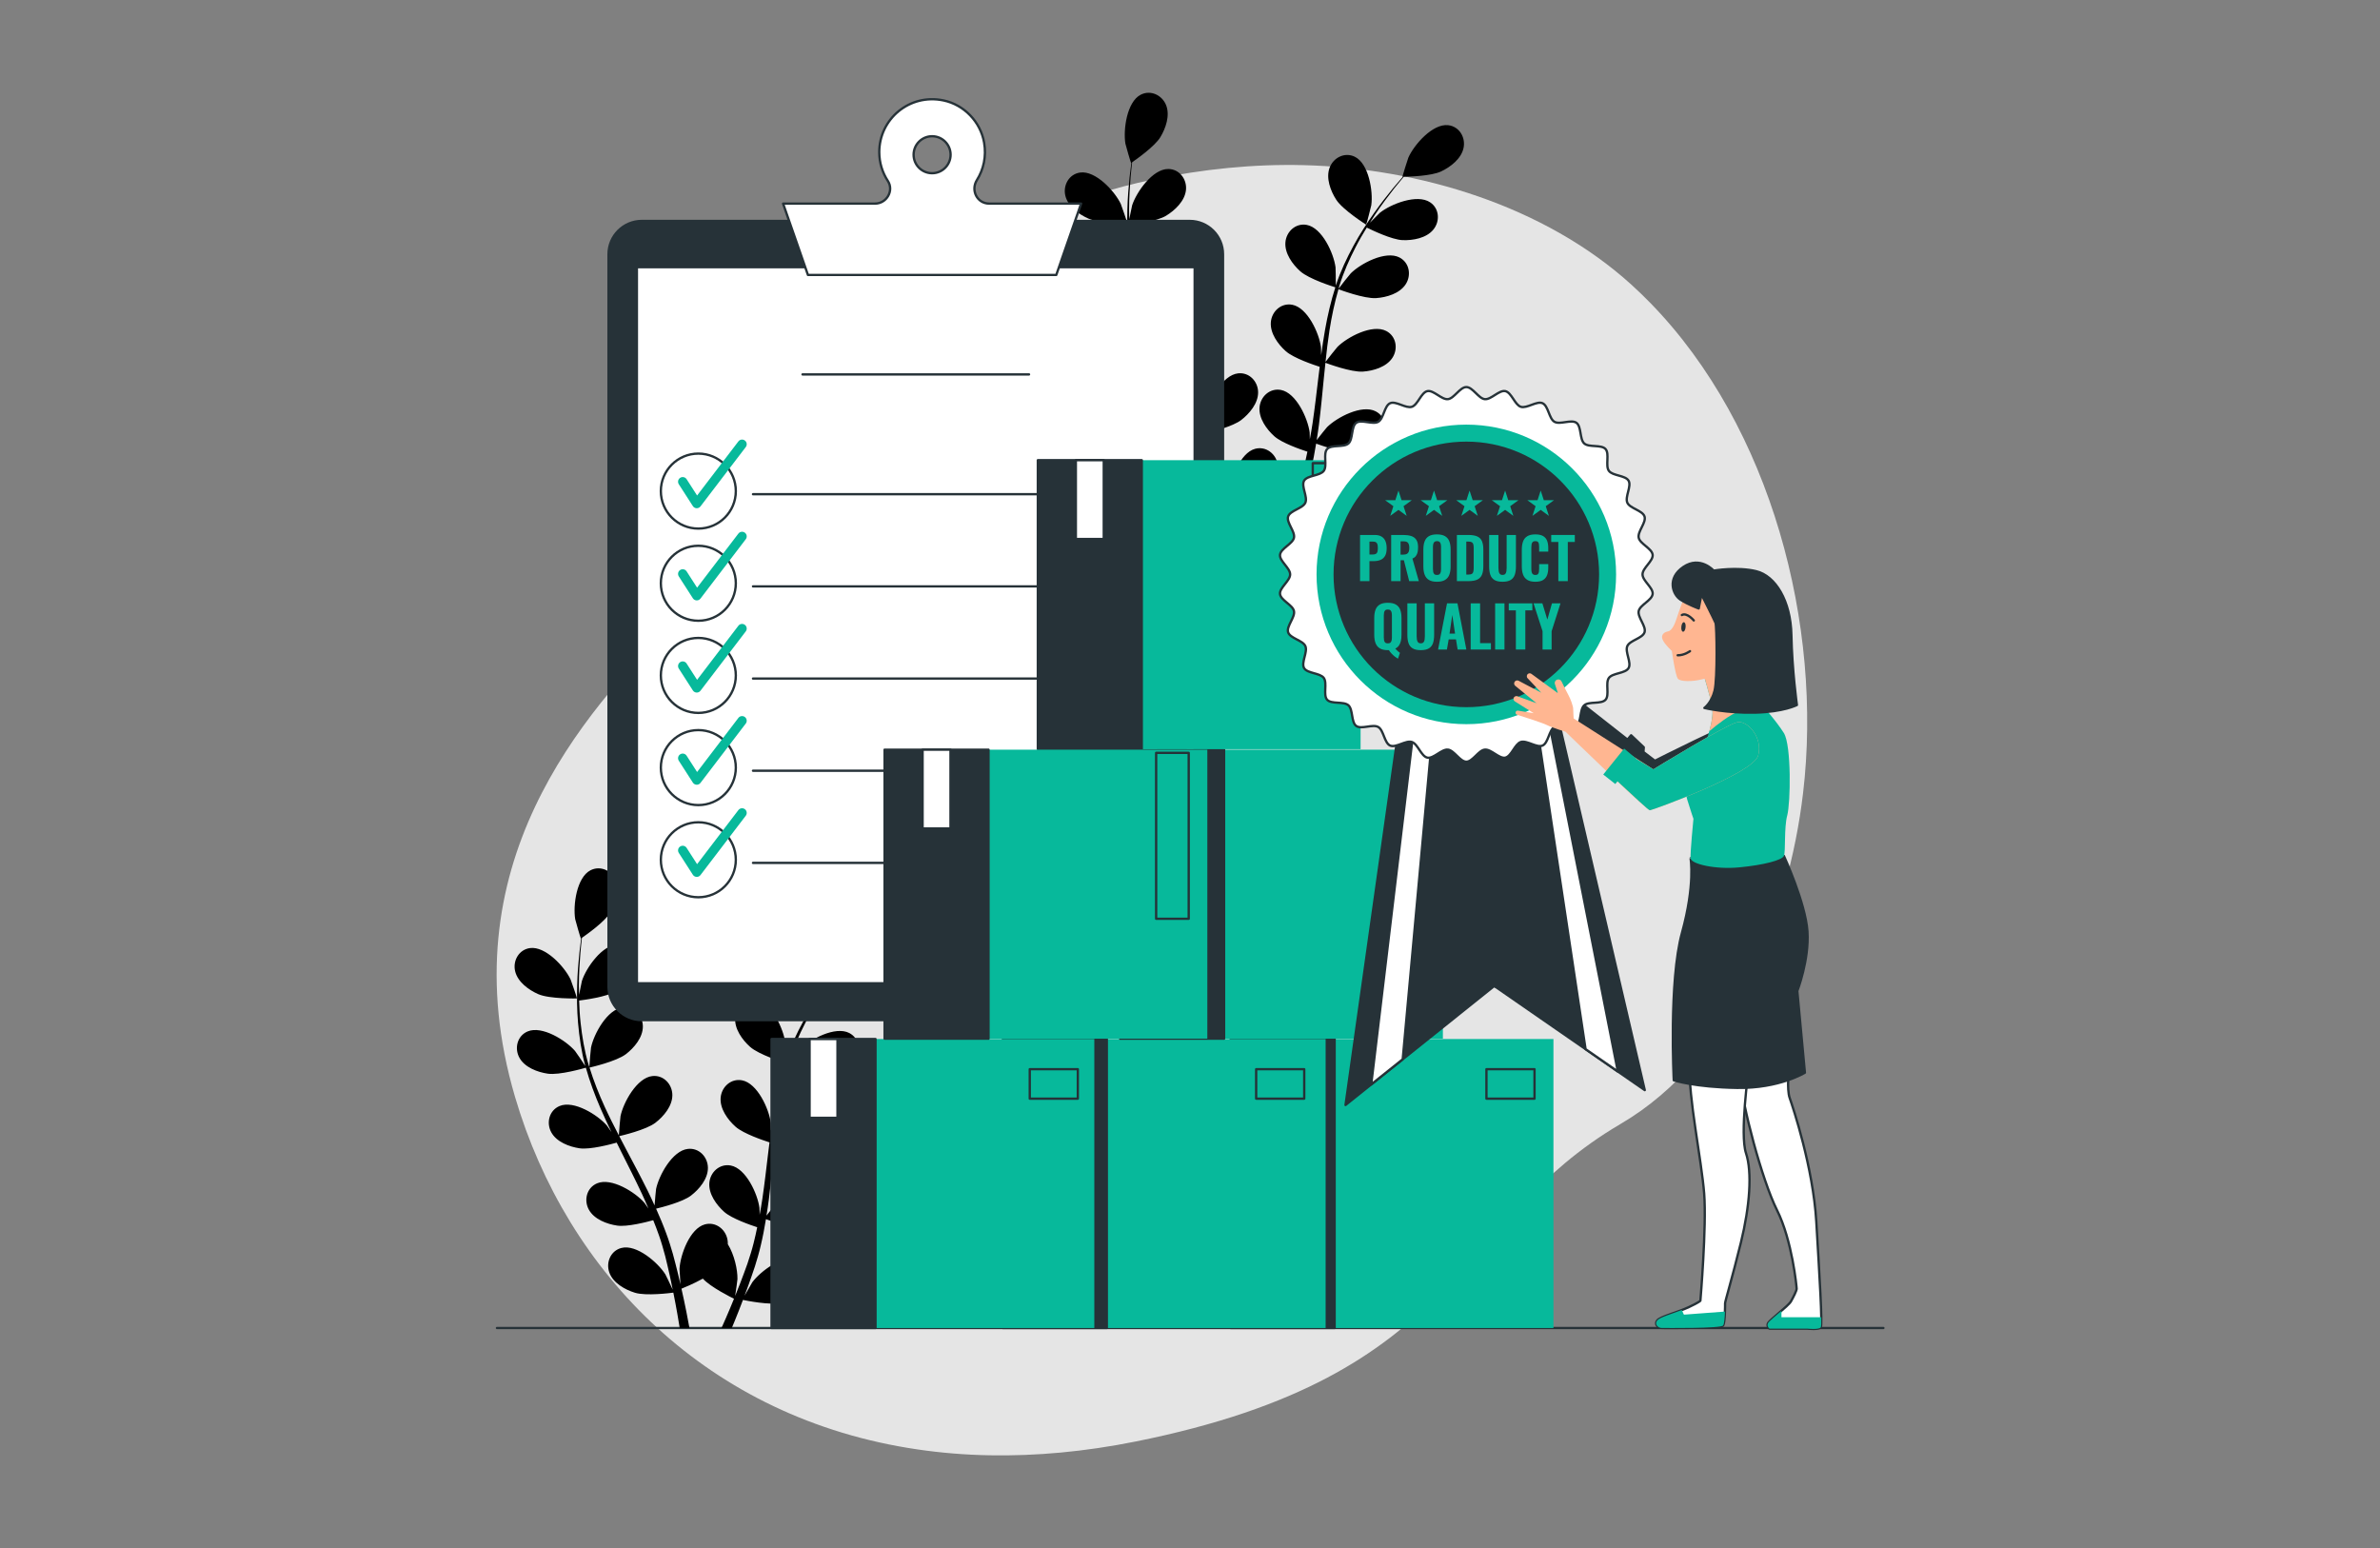 <?xml version="1.0" encoding="utf-8"?>
<!-- Generator: Adobe Illustrator 16.0.0, SVG Export Plug-In . SVG Version: 6.00 Build 0)  -->
<!DOCTYPE svg PUBLIC "-//W3C//DTD SVG 1.1//EN" "http://www.w3.org/Graphics/SVG/1.1/DTD/svg11.dtd">
<svg version="1.1" id="Layer_1" xmlns="http://www.w3.org/2000/svg" xmlns:xlink="http://www.w3.org/1999/xlink" x="0px" y="0px"
	 width="1024px" height="666.079px" viewBox="0 0 1024 666.079" enable-background="new 0 0 1024 666.079" xml:space="preserve">
<rect x="0" y="0" width="1024" height="666.079" fill="#808080" stroke="none"/>
<path fill="#E5E5E5" d="M775.779,341.171c-6.233,52.79-30.336,114.169-78.477,142.365
	c-72.735,42.611-66.647,108.151-208.618,136.643c-22.135,4.445-43.141,6.315-62.949,5.946c-10.648-0.198-20.956-1.056-30.896-2.519
	c-90.231-13.181-150.953-75.901-173.229-151.611c-29.317-99.572,29.221-164.76,68.021-204.035
	c38.801-39.276,67.219-161.653,206.566-190.76c21.247-4.429,42.975-6.688,64.696-6.147c49.579,1.217,103.657,17.497,141.077,51.478
	c2.809,2.553,5.541,5.2,8.205,7.928C762.183,183.841,784.282,269.201,775.779,341.171z"/>
<line fill="none" stroke="#263238" stroke-linecap="round" stroke-linejoin="round" stroke-miterlimit="10" x1="810.326" y1="571.361" x2="213.819" y2="571.361"/>
<path d="M231.603,427.728c4.83,2.108,16.639,1.843,16.648,1.843c0.122-0.004-2.539-7.732-2.763-8.2
	c-2.591-5.421-10.786-14.372-17.453-13.472c-4.804,0.649-7.476,5.457-6.392,9.979C222.752,422.5,227.49,425.931,231.603,427.728z"/>
<path d="M235.679,461.938c5.009,0.729,15.549-2.326,16.387-2.574c1.665,5.9,3.85,11.82,6.393,17.688
	c1.449,3.357,3.015,6.692,4.625,10.018c-0.961-1.407-1.832-2.66-1.972-2.823c-3.932-4.544-14.199-11.012-20.391-8.382
	c-4.463,1.895-5.769,7.236-3.529,11.312c2.286,4.163,7.766,6.222,12.205,6.869c4.507,0.657,13.545-1.77,15.929-2.442
	c0.631,1.269,1.247,2.543,1.885,3.81c3.052,6.077,6.123,12.128,8.955,18.157c0.999,2.123,1.904,4.251,2.818,6.378
	c-0.855-1.251-1.586-2.297-1.715-2.445c-3.93-4.543-14.197-11.012-20.391-8.382c-4.462,1.895-5.77,7.236-3.529,11.312
	c2.29,4.163,7.766,6.222,12.207,6.868c4.3,0.627,12.663-1.536,15.498-2.323c0.871,2.205,1.746,4.413,2.49,6.589
	c0.475,1.498,1.037,2.907,1.427,4.437c0.422,1.508,0.837,3,1.249,4.479c0.69,2.873,1.42,5.836,2.021,8.658
	c0.434,1.958,0.812,3.833,1.197,5.722c-0.97-2.125-2.956-6.247-3.161-6.573c-3.196-5.087-12.366-13.036-18.887-11.375
	c-4.697,1.197-6.798,6.278-5.199,10.647c1.63,4.46,6.731,7.326,11.023,8.637c4.726,1.444,15.186,0.125,16.493-0.049
	c0.627,3.127,1.207,6.172,1.708,9.057c0.376,2.134,0.719,4.185,1.034,6.155h4.189c-0.396-2.194-0.827-4.488-1.305-6.889
	c-0.623-3.177-1.353-6.557-2.136-10.023c0.787-0.313,5.249-2.118,9.202-4.327c3.444,3.729,12.269,8.094,13.41,8.649
	c-1.2,2.953-2.397,5.814-3.57,8.496c-0.618,1.42-1.217,2.762-1.816,4.094h4.431c0.353-0.842,0.7-1.667,1.059-2.543
	c1.232-2.994,2.489-6.218,3.749-9.54c1.265,0.266,11.621,2.368,16.448,1.28c4.376-0.99,9.679-3.466,11.638-7.795
	c1.919-4.235,0.202-9.46-4.395-11.003c-6.378-2.144-16.114,5.101-19.681,9.935c-0.211,0.285-2.149,3.635-3.336,5.769
	c0.507-1.361,1.015-2.676,1.52-4.083c1.02-2.774,1.953-5.572,2.968-8.581c0.439-1.469,0.884-2.953,1.333-4.452
	c0.476-1.479,0.792-3.1,1.198-4.661c0.868-3.644,1.569-7.375,2.193-11.151c2.431,0.885,11.112,3.905,15.609,3.588
	c4.478-0.314,10.092-1.958,12.684-5.939c2.538-3.896,1.633-9.323-2.676-11.545c-5.979-3.083-16.701,2.604-20.96,6.841
	c-0.266,0.265-2.979,3.649-4.434,5.537c0.357-2.273,0.724-4.54,1.011-6.851c0.828-6.671,1.458-13.449,2.118-20.209
	c0.2-2.072,0.426-4.132,0.643-6.196c0.862,0.325,11.102,4.137,16.14,3.783c4.476-0.313,10.092-1.959,12.683-5.939
	c2.538-3.896,1.633-9.322-2.676-11.544c-5.979-3.083-16.7,2.602-20.958,6.84c-0.321,0.319-4.219,5.195-5.15,6.484
	c0.48-4.546,1.001-9.07,1.695-13.511c0.949-6.127,2.221-12.087,3.879-17.77c0.4,0.152,11.071,4.179,16.229,3.817
	c4.477-0.315,10.093-1.959,12.685-5.94c2.538-3.896,1.633-9.321-2.676-11.544c-5.98-3.084-16.7,2.603-20.96,6.84
	c-0.334,0.333-4.524,5.581-5.217,6.587c0.1-0.337,0.166-0.698,0.269-1.034c1.847-6.044,4.396-11.667,7.039-16.814
	c1.531-2.995,3.161-5.771,4.808-8.437c1.91,0.954,10.689,5.216,15.368,5.404c4.484,0.179,10.247-0.838,13.26-4.51
	c2.95-3.595,2.646-9.086-1.392-11.769c-5.606-3.722-16.885,0.752-21.584,4.497c-0.255,0.204-2.623,2.562-4.323,4.304
	c0.761-1.193,1.524-2.437,2.277-3.563c2.814-4.239,5.653-7.947,8.194-11.211c1.459-1.843,2.816-3.482,4.101-5.003
	c2.362-0.042,11.883-0.33,16.047-2.285c4.061-1.908,8.707-5.465,9.689-10.113c0.961-4.551-1.84-9.285-6.658-9.803
	c-6.689-0.722-14.641,8.447-17.084,13.936c-0.211,0.475-2.662,8.273-2.539,8.272c0,0,0.115-0.001,0.143-0.002
	c-1.268,1.438-2.606,2.994-4.038,4.724c-2.618,3.215-5.544,6.871-8.461,11.065c-2.927,4.185-5.989,8.812-8.774,13.978
	c-2.799,5.175-5.479,10.76-7.495,16.873c-0.023,0.068-0.038,0.144-0.061,0.214c0.035-1.973-0.051-7.487-0.107-7.908
	c-0.773-5.959-5.767-17.019-12.384-18.243c-4.766-0.879-8.803,2.854-9.184,7.49c-0.387,4.733,3.044,9.472,6.393,12.462
	c3.775,3.372,14.252,6.636,15.086,6.896c-1.868,5.837-3.309,11.98-4.427,18.277c-0.642,3.601-1.177,7.246-1.667,10.908
	c-0.025-1.706-0.059-3.229-0.088-3.442c-0.773-5.96-5.766-17.018-12.383-18.241c-4.767-0.881-8.804,2.854-9.184,7.488
	c-0.389,4.735,3.045,9.472,6.392,12.462c3.396,3.033,12.272,5.998,14.631,6.75c-0.172,1.407-0.362,2.811-0.529,4.218
	c-0.807,6.752-1.583,13.494-2.546,20.084c-0.338,2.322-0.757,4.596-1.168,6.873c-0.024-1.513-0.057-2.789-0.082-2.981
	c-0.772-5.96-5.766-17.019-12.381-18.242c-4.768-0.88-8.806,2.853-9.186,7.49c-0.388,4.731,3.046,9.471,6.393,12.461
	c3.24,2.894,11.41,5.704,14.209,6.611c-0.491,2.32-0.979,4.645-1.559,6.87c-0.431,1.511-0.74,2.994-1.257,4.488
	c-0.481,1.487-0.956,2.963-1.427,4.423c-1.012,2.778-2.037,5.651-3.091,8.337c-0.719,1.874-1.44,3.646-2.159,5.431
	c0.363-2.307,0.981-6.839,0.99-7.224c0.092-3.991-1.325-10.48-4.147-15.041c0.018-0.589-0.016-1.178-0.109-1.761
	c-0.738-4.593-5.052-8.004-9.737-6.755c-6.502,1.73-10.626,13.144-10.933,19.144c-0.019,0.354,0.213,4.217,0.399,6.651
	c-0.328-1.414-0.628-2.791-0.984-4.242c-0.682-2.876-1.448-5.726-2.258-8.796c-0.443-1.469-0.893-2.951-1.346-4.45
	c-0.417-1.493-1.049-3.019-1.571-4.547c-1.286-3.516-2.76-7.018-4.324-10.51c2.518-0.604,11.424-2.873,15-5.619
	c3.561-2.73,7.336-7.201,7.303-11.95c-0.033-4.651-3.78-8.676-8.6-8.153c-6.689,0.726-12.495,11.383-13.71,17.268
	c-0.074,0.367-0.471,4.687-0.644,7.065c-0.956-2.093-1.899-4.187-2.936-6.272c-2.989-6.021-6.202-12.024-9.382-18.025
	c-0.975-1.838-1.924-3.68-2.882-5.522c0.898-0.205,11.543-2.674,15.549-5.748c3.56-2.732,7.336-7.202,7.302-11.951
	c-0.033-4.65-3.78-8.677-8.6-8.152c-6.689,0.726-12.495,11.383-13.709,17.267c-0.091,0.443-0.652,6.661-0.718,8.248
	c-2.106-4.054-4.169-8.117-6.04-12.203c-2.587-5.635-4.815-11.305-6.568-16.96c0.42-0.094,11.54-2.623,15.644-5.77
	c3.561-2.732,7.337-7.202,7.302-11.952c-0.033-4.651-3.78-8.675-8.6-8.152c-6.689,0.726-12.494,11.383-13.708,17.267
	c-0.096,0.463-0.696,7.151-0.717,8.371c-0.104-0.335-0.249-0.672-0.348-1.008c-1.793-6.062-2.77-12.158-3.404-17.911
	c-0.376-3.34-0.547-6.556-0.644-9.687c2.119-0.258,11.794-1.546,15.799-3.971c3.839-2.324,8.084-6.354,8.571-11.077
	c0.478-4.625-2.805-9.039-7.652-9.047c-6.729-0.014-13.669,9.942-15.523,15.657c-0.101,0.311-0.775,3.583-1.232,5.975
	c-0.021-1.414-0.071-2.873-0.066-4.229c0.01-5.088,0.331-9.748,0.649-13.871c0.2-2.344,0.428-4.458,0.662-6.434
	c1.947-1.34,9.729-6.833,12.122-10.759c2.336-3.832,4.247-9.361,2.503-13.78c-1.708-4.326-6.656-6.729-10.96-4.504
	c-5.979,3.089-7.551,15.123-6.563,21.049c0.087,0.512,2.345,8.368,2.446,8.299c0,0,0.096-0.065,0.117-0.08
	c-0.263,1.897-0.522,3.936-0.761,6.167c-0.41,4.125-0.835,8.79-0.954,13.898c-0.132,5.103-0.134,10.653,0.394,16.498
	c0.521,5.858,1.366,11.997,3.057,18.208c0.019,0.07,0.049,0.14,0.067,0.211c-1.059-1.664-4.174-6.215-4.454-6.537
	c-3.93-4.544-14.197-11.013-20.391-8.383c-4.461,1.896-5.77,7.237-3.528,11.314C225.763,459.233,231.239,461.29,235.679,461.938z"/>
<path d="M351.063,430.325c0.104,0.066,2.148-7.849,2.221-8.363c0.828-5.951-1.069-17.937-7.128-20.864
	c-4.364-2.108-9.244,0.427-10.834,4.798c-1.625,4.464,0.435,9.94,2.874,13.708C341.058,424.027,351.056,430.32,351.063,430.325z"/>
<path d="M468.326,94.056c4.83,2.108,16.639,1.842,16.648,1.842c0.122-0.002-2.539-7.73-2.763-8.199
	c-2.591-5.421-10.786-14.373-17.453-13.471c-4.804,0.649-7.476,5.457-6.392,9.979C459.476,88.827,464.214,92.258,468.326,94.056z"/>
<path d="M472.403,128.265c5.008,0.73,15.548-2.326,16.386-2.572c1.665,5.9,3.85,11.82,6.393,17.688
	c1.449,3.357,3.014,6.692,4.625,10.018c-0.961-1.409-1.832-2.66-1.971-2.823c-3.932-4.545-14.2-11.013-20.392-8.382
	c-4.463,1.893-5.769,7.236-3.529,11.312c2.286,4.163,7.766,6.222,12.205,6.868c4.507,0.658,13.545-1.768,15.929-2.442
	c0.631,1.27,1.247,2.544,1.885,3.81c3.052,6.077,6.124,12.128,8.955,18.156c0.998,2.125,1.903,4.252,2.818,6.379
	c-0.855-1.251-1.586-2.296-1.715-2.444c-3.93-4.543-14.197-11.014-20.391-8.382c-4.462,1.895-5.77,7.236-3.529,11.312
	c2.29,4.163,7.766,6.222,12.207,6.868c4.3,0.627,12.662-1.536,15.499-2.323c0.871,2.206,1.746,4.414,2.489,6.589
	c0.474,1.498,1.036,2.906,1.427,4.437c0.422,1.508,0.837,3,1.25,4.478c0.69,2.874,1.419,5.836,2.021,8.657
	c0.433,1.96,0.81,3.835,1.197,5.723c-0.97-2.126-2.956-6.247-3.162-6.572c-3.195-5.087-12.365-13.036-18.886-11.374
	c-4.696,1.197-6.798,6.278-5.199,10.646c1.63,4.461,6.732,7.326,11.023,8.638c4.725,1.444,15.187,0.125,16.492-0.049
	c0.627,3.125,1.207,6.171,1.709,9.056c0.375,2.134,0.718,4.185,1.032,6.154h4.191c-0.396-2.193-0.828-4.486-1.306-6.887
	c-0.624-3.176-1.353-6.558-2.137-10.023c0.787-0.313,5.249-2.118,9.202-4.328c3.443,3.729,12.269,8.095,13.41,8.65
	c-1.199,2.953-2.396,5.814-3.57,8.495c-0.618,1.422-1.217,2.763-1.815,4.094h4.431c0.353-0.842,0.7-1.666,1.059-2.542
	c1.232-2.994,2.489-6.218,3.749-9.54c1.266,0.265,11.621,2.367,16.448,1.278c4.376-0.99,9.679-3.466,11.638-7.794
	c1.919-4.235,0.202-9.461-4.395-11.005c-6.378-2.143-16.114,5.101-19.681,9.937c-0.211,0.285-2.148,3.635-3.335,5.768
	c0.508-1.359,1.015-2.674,1.521-4.082c1.02-2.774,1.952-5.574,2.968-8.581c0.439-1.47,0.883-2.955,1.333-4.453
	c0.475-1.479,0.792-3.099,1.199-4.661c0.868-3.643,1.569-7.375,2.191-11.151c2.433,0.884,11.113,3.905,15.611,3.588
	c4.477-0.314,10.091-1.958,12.683-5.939c2.538-3.897,1.633-9.322-2.676-11.545c-5.979-3.083-16.701,2.604-20.959,6.841
	c-0.267,0.264-2.98,3.649-4.435,5.537c0.356-2.273,0.725-4.54,1.011-6.851c0.829-6.671,1.459-13.45,2.118-20.21
	c0.2-2.07,0.425-4.131,0.644-6.195c0.862,0.326,11.102,4.137,16.139,3.783c4.477-0.313,10.092-1.958,12.685-5.939
	c2.538-3.897,1.632-9.323-2.677-11.543c-5.979-3.085-16.7,2.601-20.958,6.839c-0.321,0.319-4.219,5.196-5.15,6.485
	c0.48-4.547,1.001-9.071,1.695-13.511c0.949-6.127,2.221-12.086,3.878-17.769c0.402,0.152,11.072,4.178,16.231,3.816
	c4.477-0.314,10.092-1.959,12.685-5.939c2.537-3.896,1.633-9.321-2.676-11.544c-5.981-3.085-16.701,2.602-20.96,6.839
	c-0.333,0.333-4.525,5.581-5.217,6.586c0.1-0.337,0.165-0.698,0.27-1.034c1.847-6.044,4.395-11.667,7.038-16.814
	c1.53-2.995,3.162-5.771,4.808-8.438c1.91,0.954,10.69,5.217,15.369,5.404c4.484,0.18,10.247-0.838,13.259-4.51
	c2.95-3.596,2.646-9.087-1.392-11.769c-5.605-3.722-16.885,0.751-21.584,4.497c-0.255,0.203-2.623,2.562-4.323,4.302
	c0.76-1.192,1.524-2.436,2.277-3.562c2.814-4.239,5.653-7.947,8.194-11.211c1.46-1.844,2.816-3.484,4.101-5.002
	c2.363-0.042,11.884-0.332,16.047-2.285c4.061-1.908,8.707-5.466,9.689-10.113c0.961-4.551-1.839-9.284-6.658-9.803
	c-6.689-0.722-14.64,8.447-17.084,13.936c-0.211,0.475-2.662,8.272-2.539,8.271c0,0,0.115,0,0.143-0.001
	c-1.268,1.438-2.607,2.994-4.038,4.724c-2.618,3.215-5.544,6.87-8.461,11.065c-2.928,4.185-5.989,8.812-8.775,13.977
	c-2.798,5.174-5.478,10.76-7.495,16.873c-0.022,0.069-0.037,0.144-0.06,0.212c0.036-1.971-0.051-7.485-0.107-7.908
	c-0.772-5.958-5.766-17.018-12.385-18.242c-4.766-0.879-8.803,2.854-9.183,7.49c-0.388,4.734,3.044,9.472,6.392,12.462
	c3.774,3.371,14.252,6.636,15.087,6.894c-1.869,5.839-3.309,11.982-4.426,18.279c-0.643,3.6-1.178,7.246-1.668,10.908
	c-0.025-1.706-0.06-3.229-0.088-3.442c-0.772-5.96-5.766-17.018-12.383-18.241c-4.767-0.883-8.805,2.854-9.183,7.488
	c-0.39,4.735,3.044,9.472,6.39,12.462c3.396,3.033,12.273,5.997,14.632,6.75c-0.172,1.406-0.361,2.81-0.529,4.217
	c-0.807,6.753-1.583,13.495-2.547,20.085c-0.338,2.322-0.757,4.596-1.168,6.873c-0.023-1.515-0.057-2.789-0.081-2.983
	c-0.773-5.959-5.767-17.018-12.382-18.241c-4.768-0.881-8.806,2.853-9.186,7.489c-0.388,4.732,3.046,9.472,6.394,12.461
	c3.239,2.896,11.41,5.705,14.208,6.612c-0.49,2.319-0.979,4.643-1.56,6.869c-0.431,1.511-0.741,2.995-1.256,4.488
	c-0.481,1.488-0.956,2.964-1.428,4.423c-1.012,2.778-2.036,5.652-3.091,8.336c-0.718,1.874-1.439,3.647-2.159,5.433
	c0.364-2.308,0.982-6.841,0.991-7.224c0.091-3.991-1.326-10.48-4.146-15.042c0.017-0.588-0.017-1.176-0.11-1.76
	c-0.738-4.592-5.052-8.003-9.737-6.756c-6.501,1.731-10.625,13.145-10.933,19.145c-0.019,0.354,0.214,4.217,0.399,6.652
	c-0.328-1.415-0.629-2.791-0.984-4.244c-0.681-2.874-1.448-5.725-2.258-8.794c-0.443-1.469-0.893-2.951-1.346-4.45
	c-0.417-1.493-1.05-3.02-1.572-4.547c-1.286-3.516-2.76-7.018-4.324-10.51c2.519-0.604,11.424-2.875,15.001-5.619
	c3.56-2.731,7.335-7.202,7.302-11.95c-0.033-4.651-3.78-8.678-8.599-8.153c-6.69,0.726-12.496,11.383-13.71,17.267
	c-0.076,0.367-0.472,4.688-0.645,7.064c-0.956-2.091-1.899-4.185-2.936-6.271c-2.989-6.022-6.202-12.024-9.382-18.025
	c-0.975-1.838-1.924-3.68-2.882-5.521c0.899-0.205,11.543-2.676,15.549-5.75c3.561-2.731,7.337-7.201,7.303-11.95
	c-0.033-4.65-3.78-8.676-8.6-8.152c-6.689,0.726-12.495,11.381-13.709,17.267c-0.091,0.443-0.652,6.66-0.718,8.248
	c-2.106-4.055-4.169-8.116-6.04-12.203c-2.587-5.635-4.815-11.306-6.568-16.96c0.42-0.095,11.54-2.623,15.644-5.77
	c3.561-2.732,7.336-7.202,7.302-11.952c-0.032-4.651-3.779-8.675-8.6-8.152c-6.688,0.726-12.494,11.383-13.708,17.268
	c-0.095,0.461-0.696,7.151-0.717,8.371c-0.104-0.335-0.249-0.673-0.348-1.009c-1.793-6.061-2.77-12.156-3.404-17.909
	c-0.376-3.341-0.546-6.556-0.644-9.688c2.119-0.259,11.794-1.546,15.799-3.971c3.839-2.326,8.084-6.354,8.571-11.077
	c0.478-4.627-2.805-9.039-7.652-9.048c-6.729-0.013-13.669,9.941-15.522,15.657c-0.102,0.311-0.776,3.583-1.233,5.974
	c-0.021-1.414-0.071-2.874-0.066-4.228c0.01-5.087,0.331-9.747,0.649-13.87c0.2-2.344,0.428-4.459,0.662-6.436
	c1.947-1.34,9.729-6.833,12.122-10.758c2.337-3.833,4.247-9.362,2.503-13.78c-1.708-4.326-6.655-6.729-10.96-4.504
	c-5.978,3.09-7.551,15.122-6.563,21.049c0.086,0.511,2.345,8.367,2.446,8.3c0,0,0.096-0.065,0.117-0.081
	c-0.263,1.897-0.522,3.936-0.761,6.168c-0.41,4.125-0.835,8.79-0.954,13.897c-0.132,5.104-0.134,10.654,0.394,16.499
	c0.521,5.858,1.366,11.997,3.057,18.206c0.019,0.071,0.049,0.142,0.067,0.211c-1.059-1.663-4.174-6.213-4.454-6.537
	c-3.93-4.544-14.197-11.012-20.391-8.383c-4.461,1.896-5.77,7.237-3.528,11.314C462.487,125.56,467.963,127.618,472.403,128.265z"/>
<path d="M587.786,96.653c0.104,0.065,2.148-7.85,2.221-8.363c0.828-5.951-1.069-17.937-7.128-20.864
	c-4.365-2.108-9.245,0.427-10.834,4.799c-1.625,4.462,0.434,9.94,2.874,13.707C577.781,90.354,587.78,96.648,587.786,96.653z"/>
<path fill="#263238" d="M511.881,439.398H276.148c-8.187,0-14.823-6.636-14.823-14.822V109.384c0-8.187,6.636-14.822,14.823-14.822
	h235.733c8.187,0,14.823,6.636,14.823,14.822v315.192C526.704,432.763,520.068,439.398,511.881,439.398z"/>
<rect x="274.023" y="114.949" fill="#FFFFFF" stroke="#263238" stroke-linecap="round" stroke-linejoin="round" stroke-miterlimit="10" width="239.983" height="308.084"/>
<line fill="none" stroke="#263238" stroke-linecap="round" stroke-linejoin="round" stroke-miterlimit="10" x1="345.282" y1="161.09" x2="442.747" y2="161.09"/>
<circle fill="none" stroke="#263238" stroke-linecap="round" stroke-linejoin="round" stroke-miterlimit="10" cx="300.459" cy="211.286" r="16.13"/>
<line fill="none" stroke="#263238" stroke-linecap="round" stroke-linejoin="round" stroke-miterlimit="10" x1="323.983" y1="212.631" x2="488.648" y2="212.631"/>
<path fill="#07B99B" d="M299.788,218.663c-0.027,0-0.054,0-0.081-0.001c-0.651-0.026-1.249-0.369-1.602-0.917l-6.049-9.409
	c-0.598-0.929-0.329-2.167,0.601-2.764c0.929-0.598,2.167-0.328,2.764,0.601l4.507,7.01l17.761-23.272
	c0.67-0.878,1.926-1.045,2.803-0.376c0.878,0.67,1.047,1.925,0.376,2.803l-19.491,25.54
	C300.999,218.374,300.41,218.663,299.788,218.663z"/>
<circle fill="none" stroke="#263238" stroke-linecap="round" stroke-linejoin="round" stroke-miterlimit="10" cx="300.459" cy="250.941" r="16.13"/>
<line fill="none" stroke="#263238" stroke-linecap="round" stroke-linejoin="round" stroke-miterlimit="10" x1="323.983" y1="252.285" x2="488.648" y2="252.285"/>
<path fill="#07B99B" d="M299.788,258.318c-0.027,0-0.054,0-0.081-0.001c-0.651-0.026-1.249-0.369-1.602-0.917l-6.049-9.41
	c-0.597-0.929-0.328-2.167,0.601-2.764c0.929-0.597,2.167-0.328,2.764,0.601l4.506,7.011l17.761-23.272
	c0.67-0.878,1.926-1.045,2.803-0.376c0.878,0.67,1.047,1.925,0.376,2.803l-19.491,25.54
	C300.999,258.028,300.41,258.318,299.788,258.318z"/>
<circle fill="none" stroke="#263238" stroke-linecap="round" stroke-linejoin="round" stroke-miterlimit="10" cx="300.459" cy="290.594" r="16.13"/>
<line fill="none" stroke="#263238" stroke-linecap="round" stroke-linejoin="round" stroke-miterlimit="10" x1="323.983" y1="291.939" x2="488.648" y2="291.939"/>
<path fill="#07B99B" d="M299.788,297.972c-0.027,0-0.054,0-0.081-0.001c-0.651-0.026-1.25-0.369-1.602-0.917l-6.049-9.41
	c-0.597-0.929-0.328-2.167,0.601-2.764c0.929-0.597,2.167-0.327,2.764,0.601l4.506,7.011l17.761-23.273
	c0.67-0.878,1.926-1.045,2.803-0.376c0.878,0.67,1.047,1.925,0.376,2.803l-19.491,25.54
	C300.999,297.682,300.41,297.972,299.788,297.972z"/>
<circle fill="none" stroke="#263238" stroke-linecap="round" stroke-linejoin="round" stroke-miterlimit="10" cx="300.459" cy="330.249" r="16.13"/>
<line fill="none" stroke="#263238" stroke-linecap="round" stroke-linejoin="round" stroke-miterlimit="10" x1="323.983" y1="331.594" x2="488.648" y2="331.594"/>
<path fill="#07B99B" d="M299.788,337.626c-0.027,0-0.054,0-0.081-0.001c-0.651-0.026-1.249-0.369-1.602-0.917l-6.049-9.409
	c-0.598-0.929-0.329-2.167,0.601-2.764c0.929-0.598,2.167-0.328,2.764,0.601l4.507,7.01l17.761-23.274
	c0.67-0.878,1.924-1.047,2.803-0.376c0.878,0.67,1.047,1.925,0.376,2.803l-19.491,25.541
	C300.999,337.336,300.41,337.626,299.788,337.626z"/>
<circle fill="none" stroke="#263238" stroke-linecap="round" stroke-linejoin="round" stroke-miterlimit="10" cx="300.459" cy="369.904" r="16.13"/>
<line fill="none" stroke="#263238" stroke-linecap="round" stroke-linejoin="round" stroke-miterlimit="10" x1="323.983" y1="371.247" x2="488.648" y2="371.247"/>
<path fill="#07B99B" d="M299.788,377.279c-0.027,0-0.054,0-0.081-0.001c-0.651-0.026-1.249-0.369-1.602-0.917l-6.049-9.408
	c-0.598-0.929-0.329-2.167,0.601-2.764s2.167-0.329,2.764,0.601l4.507,7.009l17.761-23.272c0.67-0.878,1.926-1.045,2.803-0.376
	c0.878,0.67,1.046,1.925,0.376,2.803l-19.491,25.539C300.999,376.99,300.41,377.279,299.788,377.279z"/>
<path fill="#FFFFFF" stroke="#263238" stroke-linecap="round" stroke-linejoin="round" stroke-miterlimit="10" d="M425.621,87.598
	c-5.21,0-8.071-5.72-5.302-10.133c2.848-4.537,4.132-10.154,3.099-16.105c-1.551-8.932-8.599-16.292-17.471-18.148
	c-14.7-3.073-27.642,8.062-27.642,22.221c0,4.575,1.354,8.829,3.682,12.389c2.748,4.202-0.506,9.777-5.526,9.777h-39.532
	l10.685,30.691h106.851l10.685-30.691H425.621z M401.039,74.525c-4.395,0-7.958-3.562-7.958-7.957c0-4.394,3.563-7.955,7.958-7.955
	c4.394,0,7.957,3.562,7.957,7.955C408.996,70.963,405.433,74.525,401.039,74.525z"/>
<rect x="529.508" y="447.027" fill="#07B99B" width="138.865" height="124.334"/>
<rect x="529.508" y="447.027" fill="#263238" stroke="#263238" stroke-linecap="round" stroke-linejoin="round" stroke-miterlimit="10" width="44.719" height="124.334"/>
<rect x="545.867" y="447.027" fill="#FFFFFF" stroke="#263238" stroke-linecap="round" stroke-linejoin="round" stroke-miterlimit="10" width="12" height="33.909"/>
<rect x="639.545" y="460.01" fill="none" stroke="#263238" stroke-linecap="round" stroke-linejoin="round" stroke-miterlimit="10" width="20.682" height="12.676"/>
<rect x="431.489" y="447.027" fill="#07B99B" width="138.865" height="124.334"/>
<rect x="431.489" y="447.027" fill="#263238" stroke="#263238" stroke-linecap="round" stroke-linejoin="round" stroke-miterlimit="10" width="44.719" height="124.334"/>
<rect x="447.848" y="447.027" fill="#FFFFFF" stroke="#263238" stroke-linecap="round" stroke-linejoin="round" stroke-miterlimit="10" width="12" height="33.909"/>
<rect x="540.466" y="460.01" fill="none" stroke="#263238" stroke-linecap="round" stroke-linejoin="round" stroke-miterlimit="10" width="20.683" height="12.676"/>
<rect x="331.968" y="447.027" fill="#07B99B" width="138.865" height="124.334"/>
<rect x="331.968" y="447.027" fill="#263238" stroke="#263238" stroke-linecap="round" stroke-linejoin="round" stroke-miterlimit="10" width="44.72" height="124.334"/>
<rect x="348.327" y="447.027" fill="#FFFFFF" stroke="#263238" stroke-linecap="round" stroke-linejoin="round" stroke-miterlimit="10" width="12.001" height="33.909"/>
<rect x="443.056" y="460.01" fill="none" stroke="#263238" stroke-linecap="round" stroke-linejoin="round" stroke-miterlimit="10" width="20.683" height="12.676"/>
<rect x="481.942" y="322.541" fill="#07B99B" width="138.866" height="124.334"/>
<rect x="481.942" y="322.541" fill="#263238" stroke="#263238" stroke-linecap="round" stroke-linejoin="round" stroke-miterlimit="10" width="44.72" height="124.334"/>
<rect x="498.302" y="322.541" fill="#FFFFFF" stroke="#263238" stroke-linecap="round" stroke-linejoin="round" stroke-miterlimit="10" width="12.001" height="33.909"/>
<rect x="601.516" y="323.902" fill="none" stroke="#263238" stroke-linecap="round" stroke-linejoin="round" stroke-miterlimit="10" width="14.01" height="71.391"/>
<rect x="446.53" y="197.987" fill="#07B99B" width="138.866" height="124.333"/>
<rect x="446.53" y="197.987" fill="#263238" stroke="#263238" stroke-linecap="round" stroke-linejoin="round" stroke-miterlimit="10" width="44.72" height="124.333"/>
<rect x="462.89" y="197.987" fill="#FFFFFF" stroke="#263238" stroke-linecap="round" stroke-linejoin="round" stroke-miterlimit="10" width="12.001" height="33.91"/>
<rect x="564.818" y="199.272" fill="none" stroke="#263238" stroke-linecap="round" stroke-linejoin="round" stroke-miterlimit="10" width="14.012" height="71.389"/>
<rect x="380.59" y="322.541" fill="#07B99B" width="138.865" height="124.334"/>
<rect x="380.59" y="322.541" fill="#263238" stroke="#263238" stroke-linecap="round" stroke-linejoin="round" stroke-miterlimit="10" width="44.72" height="124.334"/>
<rect x="396.949" y="322.541" fill="#FFFFFF" stroke="#263238" stroke-linecap="round" stroke-linejoin="round" stroke-miterlimit="10" width="12.001" height="33.909"/>
<rect x="497.433" y="323.902" fill="none" stroke="#263238" stroke-linecap="round" stroke-linejoin="round" stroke-miterlimit="10" width="14.011" height="71.391"/>
<path fill="#263238" stroke="#263238" stroke-linecap="round" stroke-linejoin="round" stroke-miterlimit="10" d="M654.842,291.868
	c0.19-0.738,0.998-1.128,1.694-0.818l8.019,3.577l-8.587-8.115c-0.477-0.45-0.55-1.181-0.173-1.716
	c0.402-0.573,1.184-0.73,1.776-0.359l9.354,5.845l-5.427-6.652c-0.506-0.62-0.308-1.549,0.405-1.911
	c0.45-0.226,0.991-0.162,1.375,0.162l10.781,9.124l-1.013-3.98c-0.227-0.89,0.371-1.78,1.281-1.907
	c0.703-0.098,1.379,0.291,1.643,0.951c0.694,1.738,2.01,5.006,2.523,6.081c0.713,1.49,1.702,4.847,1.613,6.072
	c-0.089,1.226-0.093,4.102-0.093,4.102l20.213,15.862l1.564-1.849l5.451,5.177l-0.156,2.025l4.957,3.787
	c0,0,33.293-16.902,37.627-17.203c4.333-0.301,10.352,7.323,7.745,14.938c-2.607,7.615-46.634,19.63-48.079,19.73
	c-1.445,0.101-33.21-37-33.21-37s-5.398-2.035-7.76-3.438c-1.978-1.175-10-4.374-12.558-5.383c-0.447-0.176-0.671-0.667-0.521-1.123
	c0.146-0.448,0.611-0.708,1.07-0.599l6.658,1.582l-7.712-5.661C654.9,292.87,654.717,292.355,654.842,291.868z"/>
<polygon fill="#263238" stroke="#263238" stroke-linecap="round" stroke-linejoin="round" stroke-miterlimit="10" points="
	578.915,475.414 589.978,466.557 603.521,455.733 642.931,424.199 643.23,424.403 643.266,424.426 643.289,424.451 682.195,451.383 
	696.074,460.995 707.665,469.014 660.717,267.702 658.02,267.773 654.568,267.869 608.076,269.128 "/>
<polygon fill="#FFFFFF" stroke="#263238" stroke-linecap="round" stroke-linejoin="round" stroke-miterlimit="10" points="
	643.029,424.236 643.058,424.201 643.287,424.447 "/>
<polygon fill="#FFFFFF" stroke="#263238" stroke-linecap="round" stroke-linejoin="round" stroke-miterlimit="10" points="
	589.978,466.557 603.521,455.733 620.553,269.128 643.289,268.181 613.554,269.128 "/>
<polygon fill="#FFFFFF" stroke="#263238" stroke-linecap="round" stroke-linejoin="round" stroke-miterlimit="10" points="
	654.557,267.821 654.568,267.869 682.195,451.383 696.074,460.995 658.02,267.773 658.009,267.702 "/>
<path fill="#FFFFFF" stroke="#263238" stroke-linecap="round" stroke-linejoin="round" stroke-miterlimit="10" d="M555.09,247.128
	c0-2.762-4.638-5.736-4.359-8.423c0.285-2.741,5.441-4.696,6.001-7.344c0.57-2.689-3.349-6.564-2.511-9.145
	c0.848-2.61,6.298-3.444,7.404-5.926c1.116-2.503-1.905-7.112-0.542-9.468c1.371-2.368,6.874-2.047,8.478-4.25
	c1.608-2.21-0.389-7.348,1.437-9.374c1.827-2.029,7.145-0.576,9.174-2.403c2.026-1.826,1.133-7.266,3.344-8.875
	c2.203-1.604,7.104,0.918,9.472-0.452c2.355-1.362,2.612-6.87,5.113-7.985c2.481-1.106,6.749,2.381,9.359,1.534
	c2.58-0.837,3.98-6.17,6.671-6.739c2.649-0.56,6.091,3.743,8.83,3.459c2.688-0.28,5.167-5.204,7.929-5.204
	c2.761,0,5.241,4.924,7.928,5.204c2.741,0.284,6.183-4.019,8.833-3.459c2.689,0.569,4.091,5.901,6.671,6.74
	c2.61,0.847,6.876-2.642,9.359-1.535c2.502,1.116,2.758,6.624,5.113,7.986c2.369,1.37,7.271-1.151,9.473,0.452
	c2.209,1.608,1.316,7.048,3.344,8.874c2.027,1.828,7.346,0.375,9.173,2.403c1.826,2.027-0.172,7.164,1.437,9.374
	c1.604,2.203,7.107,1.882,8.478,4.25c1.362,2.355-1.659,6.965-0.542,9.467c1.106,2.481,6.557,3.315,7.404,5.926
	c0.837,2.579-3.081,6.454-2.511,9.145c0.56,2.649,5.716,4.603,6.001,7.343c0.279,2.687-4.359,5.662-4.359,8.423
	c0,2.761,4.638,5.736,4.359,8.424c-0.285,2.739-5.441,4.694-6.001,7.343c-0.569,2.69,3.349,6.566,2.511,9.146
	c-0.848,2.609-6.298,3.443-7.404,5.925c-1.116,2.503,1.905,7.112,0.542,9.468c-1.37,2.368-6.874,2.048-8.478,4.251
	c-1.608,2.209,0.389,7.347-1.437,9.374c-1.827,2.028-7.146,0.574-9.174,2.401c-2.026,1.826-1.134,7.268-3.344,8.875
	c-2.203,1.604-7.104-0.918-9.473,0.452c-2.355,1.363-2.611,6.871-5.114,7.987c-2.48,1.106-6.747-2.382-9.358-1.535
	c-2.579,0.837-3.981,6.17-6.671,6.738c-2.648,0.562-6.09-3.742-8.83-3.458c-2.688,0.279-5.167,5.204-7.929,5.204
	s-5.241-4.925-7.927-5.204c-2.741-0.285-6.183,4.019-8.833,3.458c-2.689-0.568-4.092-5.901-6.671-6.738
	c-2.611-0.848-6.876,2.64-9.359,1.533c-2.501-1.116-2.758-6.623-5.113-7.986c-2.369-1.37-7.271,1.152-9.474-0.452
	c-2.209-1.607-1.316-7.048-3.344-8.874c-2.027-1.827-7.346-0.375-9.173-2.403c-1.826-2.025,0.172-7.163-1.437-9.374
	c-1.604-2.203-7.107-1.881-8.478-4.25c-1.363-2.355,1.659-6.965,0.543-9.467c-1.106-2.481-6.558-3.314-7.404-5.925
	c-0.838-2.58,3.081-6.455,2.511-9.145c-0.56-2.648-5.716-4.604-6.001-7.343C550.452,252.864,555.09,249.889,555.09,247.128z"/>
<circle fill="#07B99B" cx="630.89" cy="247.128" r="64.44"/>
<circle fill="#263238" cx="630.89" cy="247.128" r="57.128"/>
<path fill="#FFFFFF" stroke="#263238" stroke-linecap="round" stroke-linejoin="round" stroke-miterlimit="10" d="M769.746,459.326
	c0,0-1.09,9.266,0.271,13.081c1.363,3.815,10.084,29.984,11.447,53.147c1.361,23.165,2.725,44.442,1.906,45.531
	c-0.817,1.091-5.722,0.545-5.722,0.545h-16.351c0,0-1.363-1.089-0.545-2.452c0.816-1.363,8.721-7.358,9.81-9.266
	c1.09-1.907,2.454-4.633,2.454-5.45c0-0.817-1.908-20.732-8.448-33.813c-6.541-13.081-14.989-45.246-15.808-56.964L769.746,459.326z
	"/>
<path fill="#07B99B" d="M760.753,569.179c0.466-0.776,3.229-3.054,5.722-5.225v2.771h17.127c0.049,2.528-0.014,4.072-0.231,4.36
	c-0.817,1.091-5.722,0.545-5.722,0.545h-16.351C761.298,571.631,759.936,570.541,760.753,569.179z"/>
<path fill="#FFFFFF" stroke="#263238" stroke-linecap="round" stroke-linejoin="round" stroke-miterlimit="10" d="M752.305,460.689
	c0,0-3.815,27.259-1.09,35.435c2.725,8.175,1.636,22.891-2.179,38.424c-3.816,15.535-6.814,25.345-6.814,26.162
	c0,0.818,0,8.176-0.818,9.539c-0.816,1.361-24.799,1.089-26.434,1.089c-1.636,0-3.271-1.634-1.908-3.27
	c1.363-1.635,8.731-3.42,13.626-5.723c4.633-2.181,4.906-2.726,4.906-2.726s2.725-31.885,1.634-46.056
	c-1.09-14.17-7.104-43.606-6.014-53.417L752.305,460.689z"/>
<path fill="#07B99B" d="M714.97,571.338c-1.636,0-3.271-1.634-1.908-3.27c1.098-1.316,6.088-2.73,10.545-4.433l0.9,1.98
	l17.653-1.324c-0.084,2.375-0.283,5.167-0.756,5.957C740.585,571.61,716.604,571.338,714.97,571.338z"/>
<path fill="#263238" stroke="#263238" stroke-linecap="round" stroke-linejoin="round" stroke-miterlimit="10" d="M767.524,368.246
	c0,0,9.308,20.225,10.125,32.488c0.816,12.264-4.36,25.617-4.36,25.617l3.27,35.155c0,0-10.901,6.813-29.159,6.54
	c-18.26-0.272-27.253-3.27-27.253-3.27s-2.18-42.786,3.544-63.498c5.722-20.711,3.688-32.01,3.688-32.01
	S752.767,370.367,767.524,368.246z"/>
<path fill="#07B99B" d="M732.908,290.002c0,0,2.664,8.808,3.688,13.723c1.024,4.917-1.639,14.339-5.12,20.892
	c-3.482,6.555-7.374,13.52-5.531,19.459s2.663,8.193,2.663,8.193s-1.434,14.542-1.229,17c0.204,2.458,10.65,4.916,21.096,3.891
	c10.446-1.023,18.23-3.072,19.049-4.915c0.819-1.843,0-12.085,1.434-17.41c1.433-5.326,1.843-30.11-1.434-35.436
	s-10.855-13.723-10.855-13.723l-6.146-16.181L732.908,290.002z"/>
<path fill="#FFB691" d="M759.756,305.223c-2.472-0.525-6.883-1.003-11.486,0.756c-4.009,1.534-9.166,5.506-12.826,8.605
	c1.168-4.162,1.709-8.179,1.151-10.859c-1.023-4.915-3.688-13.723-3.688-13.723l17.615-4.505l6.146,16.181
	C756.669,301.678,757.988,303.142,759.756,305.223z"/>
<path fill="#FFB691" d="M724.783,256.492c0,0-2.456,6.561-3.331,9.36c-0.876,2.799-2.158,5.561-3.828,5.818
	c-1.668,0.256-3.228,1.553-2.193,3.706c1.036,2.152,3.889,4.677,3.889,4.677s1.488,10.628,2.6,11.965
	c1.111,1.336,6.266,1.195,9.419,0.457c3.153-0.738,9.22-1.825,9.22-1.825s1.973-21.415,0.736-25.849
	c-1.236-4.433-6.606-10.893-8.182-11.655C731.538,252.384,724.783,256.492,724.783,256.492z"/>
<ellipse transform="matrix(-0.996 -0.092 0.092 -0.996 1421.071 605.154)" fill="#263238" cx="724.479" cy="269.834" rx="0.921" ry="2.048"/>
<path fill="none" stroke="#263238" stroke-linecap="round" stroke-linejoin="round" stroke-miterlimit="10" d="M728.757,266.937
	c0,0-2.963-3.563-5.134-2.325"/>
<path fill="none" stroke="#263238" stroke-linecap="round" stroke-linejoin="round" stroke-miterlimit="10" d="M727.127,280.157
	c0,0-2.433,1.833-5.306,1.773"/>
<path fill="#263238" stroke="#263238" stroke-linecap="round" stroke-linejoin="round" stroke-miterlimit="10" d="M732.054,255.723
	c0,0,5.567,11.003,6.066,12.284c0.5,1.279,0.879,23.94-0.426,29.168c-1.304,5.229-4.385,7.412-4.385,7.412s9.454,2.312,21.823,2.012
	c12.37-0.299,17.991-3.279,17.991-3.279s-2.095-15.209-2.372-30.043c-0.277-14.836-6.903-25.525-15.153-27.52
	c-8.25-1.994-18.284-0.246-18.284-0.246s-5.777-6.497-13.016-1.611c-7.239,4.887-4.595,11.918-1.296,14.073
	c3.297,2.155,7.875,3.812,7.875,3.812L732.054,255.723z"/>
<path fill="#FFB691" d="M711.358,330.987c0,0,31.996-19.683,36.298-20.297c4.301-0.615,10.855,6.554,8.808,14.337
	s-45.105,23.37-46.54,23.575c-1.434,0.204-36.329-33.769-36.329-33.769s-5.53-1.64-7.988-2.868
	c-2.058-1.029-10.29-3.637-12.916-4.459c-0.458-0.143-0.717-0.617-0.6-1.082l0,0c0.114-0.457,0.56-0.75,1.024-0.675l6.756,1.096
	l-8.102-5.087c-0.426-0.268-0.646-0.769-0.557-1.264l0,0c0.137-0.75,0.914-1.197,1.631-0.938l8.257,2.988l-9.153-7.472
	c-0.507-0.414-0.633-1.138-0.297-1.699l0,0c0.361-0.601,1.127-0.814,1.746-0.487l9.752,5.152l-5.894-6.24
	c-0.549-0.582-0.42-1.524,0.266-1.936l0,0c0.431-0.259,0.976-0.234,1.383,0.062l11.414,8.319l-1.298-3.896
	c-0.291-0.872,0.24-1.803,1.14-1.995l0,0c0.693-0.148,1.396,0.19,1.707,0.829c0.818,1.685,2.368,4.848,2.958,5.881
	c0.819,1.434,2.048,4.71,2.048,5.94c0,1.229,0.205,4.096,0.205,4.096L711.358,330.987z"/>
<path fill="#07B99B" d="M693.213,333.632l0.403-0.673l6.431-8.87l11.312,6.898c0,0,31.996-19.683,36.298-20.297
	c4.301-0.615,10.855,6.554,8.808,14.337s-45.105,23.37-46.54,23.575C709.239,348.7,704.056,343.528,693.213,333.632z"/>
<polygon fill="#07B99B" points="703.973,326.418 694.979,337.319 689.801,333.231 698.794,322.058 "/>
<path fill="#07B99B" d="M585.166,250.023v-19.863h6.303c1.193,0,2.166,0.225,2.917,0.674c0.753,0.449,1.313,1.099,1.681,1.948
	c0.367,0.852,0.551,1.881,0.551,3.091c0,1.422-0.242,2.535-0.725,3.335c-0.481,0.801-1.139,1.369-1.973,1.705
	c-0.834,0.335-1.791,0.502-2.87,0.502h-1.839v8.607H585.166z M589.211,238.572h1.423c0.588,0,1.042-0.095,1.36-0.283
	c0.319-0.188,0.535-0.486,0.651-0.895c0.113-0.409,0.17-0.932,0.17-1.569c0-0.605-0.045-1.111-0.135-1.521
	c-0.09-0.409-0.29-0.728-0.601-0.956c-0.311-0.23-0.801-0.344-1.471-0.344h-1.399V238.572z"/>
<path fill="#07B99B" d="M598.555,250.023v-19.863h5.15c1.34,0,2.489,0.151,3.446,0.453c0.957,0.302,1.692,0.837,2.207,1.606
	c0.516,0.769,0.772,1.831,0.772,3.188c0,0.818-0.068,1.541-0.207,2.171c-0.14,0.63-0.386,1.177-0.737,1.643
	c-0.351,0.465-0.845,0.837-1.483,1.116l2.747,9.686h-4.144l-2.28-8.999h-1.423v8.999H598.555z M602.601,238.621h1.178
	c0.653,0,1.169-0.107,1.545-0.319s0.642-0.535,0.797-0.969c0.154-0.433,0.233-0.969,0.233-1.606c0-0.916-0.168-1.614-0.504-2.096
	c-0.335-0.482-0.96-0.725-1.875-0.725h-1.374V238.621z"/>
<path fill="#07B99B" d="M618.247,250.294c-1.456,0-2.608-0.262-3.458-0.785c-0.851-0.522-1.459-1.271-1.827-2.244
	c-0.368-0.973-0.553-2.137-0.553-3.495v-7.405c0-1.357,0.185-2.518,0.553-3.482c0.368-0.964,0.977-1.7,1.827-2.207
	c0.85-0.507,2.002-0.76,3.458-0.76c1.471,0,2.635,0.257,3.495,0.772c0.857,0.515,1.471,1.25,1.838,2.207
	c0.368,0.957,0.553,2.113,0.553,3.47v7.405c0,1.358-0.185,2.522-0.553,3.495c-0.367,0.974-0.981,1.722-1.838,2.244
	C620.882,250.032,619.718,250.294,618.247,250.294z M618.247,247.375c0.523,0,0.907-0.118,1.152-0.355
	c0.246-0.237,0.409-0.556,0.491-0.957c0.081-0.4,0.122-0.83,0.122-1.288v-9.393c0-0.457-0.041-0.883-0.122-1.274
	c-0.083-0.393-0.246-0.707-0.491-0.944c-0.245-0.237-0.628-0.354-1.152-0.354c-0.491,0-0.858,0.118-1.104,0.354
	c-0.246,0.237-0.409,0.552-0.491,0.944c-0.081,0.392-0.122,0.818-0.122,1.274v9.393c0,0.458,0.037,0.888,0.11,1.288
	c0.074,0.4,0.232,0.72,0.478,0.957S617.74,247.375,618.247,247.375z"/>
<path fill="#07B99B" d="M626.829,250.023v-19.863h4.856c1.684,0,2.995,0.216,3.936,0.65c0.939,0.433,1.606,1.111,1.999,2.034
	c0.392,0.925,0.588,2.106,0.588,3.544v7.235c0,1.471-0.196,2.681-0.588,3.628c-0.393,0.949-1.051,1.648-1.975,2.098
	c-0.923,0.449-2.211,0.674-3.862,0.674H626.829z M630.875,247.203h0.859c0.752,0,1.287-0.118,1.606-0.355s0.518-0.589,0.601-1.055
	c0.081-0.465,0.123-1.042,0.123-1.729v-8.19c0-0.687-0.053-1.239-0.16-1.655c-0.105-0.417-0.318-0.723-0.637-0.919
	c-0.319-0.197-0.837-0.295-1.557-0.295h-0.835V247.203z"/>
<path fill="#07B99B" d="M646.472,250.294c-1.504,0-2.673-0.258-3.507-0.774c-0.833-0.514-1.418-1.257-1.753-2.231
	c-0.335-0.973-0.502-2.154-0.502-3.543v-13.585h3.997v14.149c0,0.49,0.037,0.972,0.11,1.447c0.074,0.474,0.237,0.858,0.49,1.153
	c0.253,0.293,0.643,0.441,1.166,0.441c0.539,0,0.936-0.147,1.189-0.441c0.254-0.295,0.412-0.679,0.479-1.153
	c0.065-0.475,0.099-0.957,0.099-1.447v-14.149h3.997v13.585c0,1.389-0.168,2.57-0.502,3.543c-0.335,0.974-0.919,1.717-1.753,2.231
	C649.146,250.036,647.977,250.294,646.472,250.294z"/>
<path fill="#07B99B" d="M660.572,250.294c-1.471,0-2.636-0.279-3.494-0.835c-0.858-0.555-1.459-1.328-1.803-2.317
	c-0.344-0.988-0.515-2.137-0.515-3.445v-7.136c0-1.373,0.171-2.554,0.515-3.544c0.344-0.988,0.944-1.753,1.803-2.292
	c0.858-0.541,2.023-0.809,3.494-0.809c1.422,0,2.538,0.237,3.348,0.711c0.809,0.474,1.381,1.145,1.717,2.01
	c0.335,0.867,0.502,1.873,0.502,3.017v1.667h-3.923v-1.863c0-0.457-0.025-0.887-0.074-1.287c-0.049-0.4-0.184-0.729-0.404-0.981
	c-0.221-0.253-0.602-0.379-1.141-0.379c-0.541,0-0.932,0.13-1.178,0.392c-0.246,0.261-0.4,0.601-0.465,1.018
	c-0.066,0.417-0.098,0.879-0.098,1.385v9.025c0,0.555,0.044,1.042,0.135,1.458c0.089,0.417,0.261,0.735,0.514,0.957
	c0.254,0.22,0.618,0.33,1.092,0.33c0.523,0,0.895-0.126,1.116-0.381c0.222-0.253,0.359-0.592,0.417-1.017
	c0.056-0.425,0.086-0.874,0.086-1.348v-1.939h3.923v1.644c0,1.161-0.163,2.186-0.49,3.078c-0.328,0.891-0.891,1.594-1.691,2.108
	C663.155,250.036,662.027,250.294,660.572,250.294z"/>
<path fill="#07B99B" d="M670.479,250.023v-16.847h-3.065v-3.016h10.153v3.016h-3.018v16.847H670.479z"/>
<path fill="#07B99B" d="M601.498,283.374c-0.377-0.179-0.809-0.458-1.3-0.833c-0.49-0.377-0.972-0.814-1.447-1.313
	c-0.474-0.499-0.874-1.009-1.201-1.533c-0.066,0.016-0.135,0.024-0.208,0.024c-0.074,0-0.151,0-0.233,0
	c-1.455,0-2.608-0.261-3.458-0.784c-0.85-0.523-1.459-1.271-1.826-2.245c-0.368-0.972-0.552-2.138-0.552-3.494v-7.406
	c0-1.357,0.184-2.517,0.552-3.482c0.367-0.964,0.977-1.701,1.826-2.207c0.85-0.507,2.003-0.76,3.458-0.76
	c1.471,0,2.636,0.256,3.495,0.772c0.858,0.514,1.471,1.25,1.839,2.207c0.367,0.957,0.551,2.113,0.551,3.47v7.406
	c0,0.949-0.086,1.802-0.258,2.563c-0.17,0.761-0.453,1.419-0.845,1.975c-0.393,0.556-0.916,0.997-1.571,1.325
	c0.213,0.229,0.434,0.457,0.663,0.687c0.229,0.228,0.457,0.441,0.687,0.637c0.229,0.196,0.449,0.358,0.662,0.49L601.498,283.374z
	 M597.108,276.802c0.523,0,0.907-0.118,1.153-0.355c0.245-0.237,0.408-0.556,0.49-0.957c0.083-0.4,0.123-0.83,0.123-1.288v-9.392
	c0-0.457-0.041-0.883-0.123-1.275c-0.082-0.393-0.245-0.708-0.49-0.944c-0.246-0.237-0.63-0.356-1.153-0.356
	c-0.507,0-0.883,0.119-1.129,0.356c-0.244,0.237-0.403,0.551-0.478,0.944c-0.073,0.392-0.11,0.818-0.11,1.275v9.392
	c0,0.458,0.037,0.888,0.11,1.288c0.074,0.4,0.233,0.72,0.478,0.957C596.226,276.685,596.601,276.802,597.108,276.802z"/>
<path fill="#07B99B" d="M611.282,279.721c-1.504,0-2.673-0.258-3.507-0.773c-0.834-0.515-1.418-1.257-1.754-2.231
	c-0.335-0.973-0.502-2.154-0.502-3.542v-13.587h3.997v14.15c0,0.49,0.037,0.973,0.11,1.446c0.074,0.474,0.237,0.858,0.491,1.153
	c0.252,0.293,0.641,0.44,1.164,0.44c0.539,0,0.936-0.147,1.188-0.44c0.254-0.295,0.414-0.679,0.479-1.153
	c0.065-0.474,0.098-0.956,0.098-1.446v-14.15h3.997v13.587c0,1.389-0.168,2.57-0.502,3.542c-0.335,0.974-0.92,1.716-1.754,2.231
	C613.956,279.463,612.786,279.721,611.282,279.721z"/>
<path fill="#07B99B" d="M618.737,279.451l3.85-19.864h4.488l3.825,19.864h-3.751l-0.711-4.365h-3.14l-0.761,4.365H618.737z
	 M623.666,272.609h2.378l-1.201-8.02L623.666,272.609z"/>
<path fill="#07B99B" d="M632.765,279.451v-19.864h4.046v17.117h4.659v2.747H632.765z"/>
<path fill="#07B99B" d="M643.284,279.451v-19.864h4.021v19.864H643.284z"/>
<path fill="#07B99B" d="M652.21,279.451v-16.848h-3.064v-3.017h10.152v3.017h-3.016v16.848H652.21z"/>
<path fill="#07B99B" d="M663.688,279.451v-7.873l-3.875-11.992h3.802l2.133,6.989l1.987-6.989h3.679l-3.826,11.992v7.873H663.688z"
	/>
<polygon fill="#07B99B" points="601.689,211.058 603.04,215.214 607.409,215.214 603.874,217.782 605.225,221.938 601.689,219.37 
	598.154,221.938 599.505,217.782 595.97,215.214 600.34,215.214 "/>
<polygon fill="#07B99B" points="616.987,211.058 618.338,215.214 622.707,215.214 619.172,217.782 620.522,221.938 616.987,219.37 
	613.452,221.938 614.803,217.782 611.268,215.214 615.638,215.214 "/>
<polygon fill="#07B99B" points="632.285,211.058 633.636,215.214 638.004,215.214 634.469,217.782 635.82,221.938 632.285,219.37 
	628.75,221.938 630.101,217.782 626.565,215.214 630.936,215.214 "/>
<polygon fill="#07B99B" points="647.582,211.058 648.933,215.214 653.302,215.214 649.767,217.782 651.117,221.938 647.582,219.37 
	644.047,221.938 645.397,217.782 641.862,215.214 646.231,215.214 "/>
<polygon fill="#07B99B" points="662.88,211.058 664.23,215.214 668.6,215.214 665.064,217.782 666.415,221.938 662.88,219.37 
	659.345,221.938 660.695,217.782 657.16,215.214 661.529,215.214 "/>
</svg>
